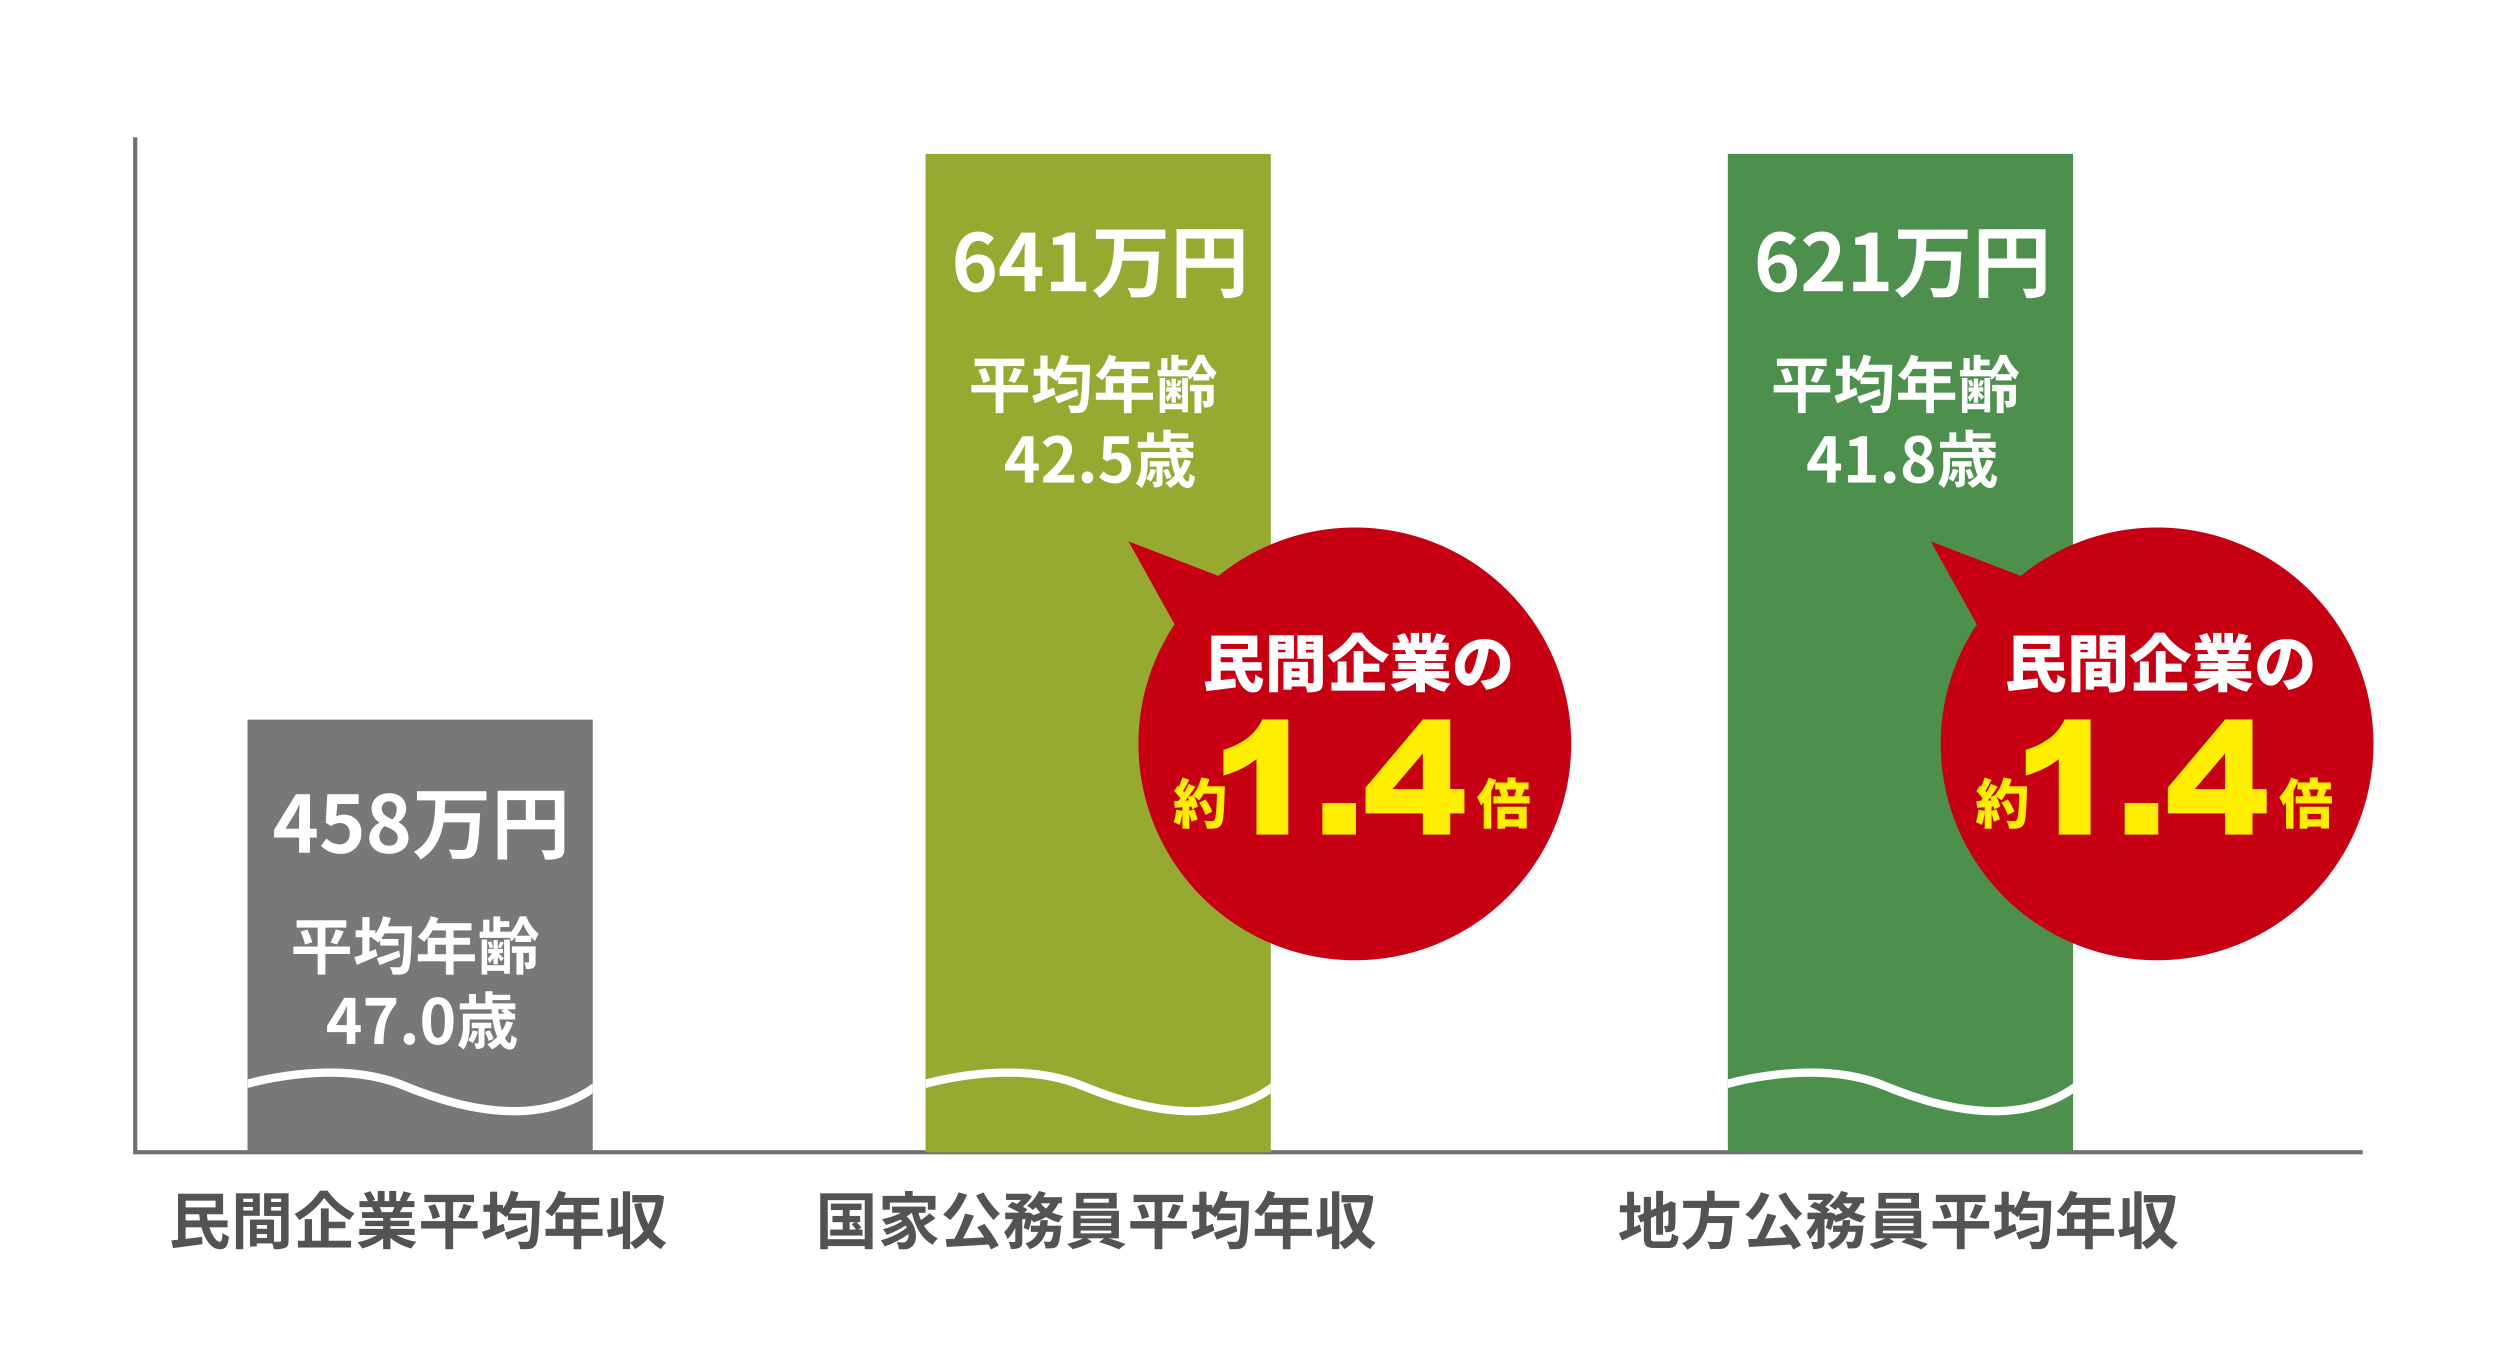 <svg xmlns="http://www.w3.org/2000/svg" width="601" height="325"><defs><clipPath id="a"><path fill="#777877" d="M0 0h83v96H0z"/></clipPath></defs><path fill="#fff" d="M0 0h601v325H0z"/><path fill="none" stroke="#707070" d="M32.5 33v244M568 277H32"/><path d="M392.827 291.44h1.515v-1.7h-1.515v-3.25h-1.665v3.255h-1.755v1.7h1.755v4.23c-.75.285-1.41.54-1.95.735l.72 1.8c1.38-.63 3.09-1.44 4.68-2.235l-.4-1.575c-.45.2-.915.39-1.38.585Zm5.115 6.99c-.915 0-1.05-.135-1.05-1v-4.64l1.245-.54v4.575h1.665v-5.295l1.29-.57c0 2.13-.015 3.225-.045 3.465-.06.27-.15.33-.33.33a6.825 6.825 0 0 1-.72-.03 4.79 4.79 0 0 1 .375 1.5 4.182 4.182 0 0 0 1.56-.21 1.28 1.28 0 0 0 .765-1.245c.075-.615.1-2.415.1-5.265l.06-.3-1.245-.435-.315.21-.315.21-1.185.51v-3.42h-1.66v4.14l-1.245.525v-3.21h-1.71v3.945l-1.47.615.66 1.59.81-.345v3.855c0 2.07.585 2.625 2.61 2.625h3.2c1.755 0 2.28-.72 2.52-2.82a4.515 4.515 0 0 1-1.56-.645c-.135 1.53-.285 1.875-1.11 1.875Zm20.19-8.04v-1.71h-5.925v-2.445h-1.845v2.445h-5.745v1.71h4.29c-.165 3.21-.51 6.63-4.56 8.5a5.7 5.7 0 0 1 1.26 1.52 8.8 8.8 0 0 0 4.815-6.39h4.125c-.21 2.73-.48 4.035-.87 4.365a.963.963 0 0 1-.72.195c-.435 0-1.485 0-2.52-.1a4.151 4.151 0 0 1 .63 1.75 20.545 20.545 0 0 0 2.565 0 2.215 2.215 0 0 0 1.62-.69c.6-.66.915-2.34 1.185-6.42a7.3 7.3 0 0 0 .06-.78h-5.79c.075-.645.12-1.305.165-1.95Zm9.39-3a31.192 31.192 0 0 0 4.23 5.94 9.233 9.233 0 0 1 1.5-1.56 20.162 20.162 0 0 1-3.945-5.115Zm-4.215-.765a12.827 12.827 0 0 1-3.735 5.355 11.6 11.6 0 0 1 1.71 1.335 18.262 18.262 0 0 0 4.065-6.105Zm4.47 8.415c.555.735 1.155 1.59 1.695 2.43-1.74.09-3.495.18-5.115.255a56.252 56.252 0 0 0 2.67-5.475l-2.145-.5a36.685 36.685 0 0 1-2.565 6.06l-2.085.075.235 1.88c2.64-.12 6.42-.345 10.02-.585a10.2 10.2 0 0 1 .615 1.2l1.865-.975a34.4 34.4 0 0 0-3.45-5.175Zm16.86-.39c.06-.435.105-.885.15-1.335h-1.785a12.522 12.522 0 0 1-.15 1.335h-2.185v1.485h1.815a4.808 4.808 0 0 1-3.135 2.79 5.045 5.045 0 0 1 1.03 1.375 5.992 5.992 0 0 0 3.945-4.17h1.74a4.567 4.567 0 0 1-.57 2.235.611.611 0 0 1-.48.165 12.7 12.7 0 0 1-1.29-.075 3.933 3.933 0 0 1 .48 1.65 11.461 11.461 0 0 0 1.68-.03 1.649 1.649 0 0 0 1.095-.52c.435-.48.7-1.635.945-4.23.03-.21.06-.675.06-.675Zm.66-5.37a4.558 4.558 0 0 1-.99 1.275 5.882 5.882 0 0 1-1.245-1.275Zm2.85 0v-1.48h-4.425a10.056 10.056 0 0 0 .555-1.05l-1.665-.45a8.942 8.942 0 0 1-2.865 3.57 13.1 13.1 0 0 1 1.455 1 8.931 8.931 0 0 0 .675-.645 8.481 8.481 0 0 0 1.065 1.245 9.088 9.088 0 0 1-1.83.69l.06-.345-1.08-.36-.24.075h-.72l.735-.765a8.4 8.4 0 0 0-1.1-.66 11.2 11.2 0 0 0 2.19-2.475l-1.14-.72-.27.06h-4.84v1.5h3.6a9.367 9.367 0 0 1-.945.945c-.4-.18-.825-.345-1.185-.48l-1.125 1.14a21.76 21.76 0 0 1 2.9 1.455h-3.435v1.56h1.875a9.425 9.425 0 0 1-2.13 3.09 10 10 0 0 1 .805 1.72 9.088 9.088 0 0 0 1.875-2.77v3.21c0 .18-.06.21-.24.225s-.795 0-1.35-.015a5.943 5.943 0 0 1 .51 1.695 4.424 4.424 0 0 0 2.115-.315c.525-.27.645-.75.645-1.56v-5.28h.795a19.551 19.551 0 0 1-.48 2.07l1.2.555a17.51 17.51 0 0 0 .735-2.505 5.677 5.677 0 0 1 .42.63 12.006 12.006 0 0 0 3.06-1.26 10.8 10.8 0 0 0 3.06 1.29 6.851 6.851 0 0 1 1.125-1.515 11.672 11.672 0 0 1-2.76-.885 7.368 7.368 0 0 0 1.5-2.19Zm11.28-.15h-6.06v-.975h6.06Zm1.9-2.37h-9.76v3.75h9.765Zm-8.67 9.075h7.35v.66h-7.35Zm0-1.77h7.35v.63h-7.35Zm0-1.785h7.35v.645h-7.35Zm9.2 5.42v-6.63h-10.965v6.63h2.355a18.312 18.312 0 0 1-3.87 1.33 15.69 15.69 0 0 1 1.35 1.27 19.986 19.986 0 0 0 4.65-1.8l-1.155-.8h4.095l-1.26.9a39.925 39.925 0 0 1 4.815 1.74l1.575-1.265c-1.035-.42-2.61-.96-4.02-1.375Zm16.335-4.16h-5.9v-4.545h5.025v-1.77h-11.935v1.77h5.055v4.545h-5.835v1.8h5.835v4.96h1.86v-4.96h5.9Zm-11.895-3.585a14.748 14.748 0 0 1 1.095 3.12l1.74-.54a13.683 13.683 0 0 0-1.2-3.06Zm8.76 3.09a26.848 26.848 0 0 0 1.65-3.135l-1.905-.48a17.775 17.775 0 0 1-1.305 3.17Zm14.955 1.47c-1.95.705-4.02 1.425-5.34 1.83l.7 1.68c1.425-.57 3.255-1.305 4.935-2.01Zm-2.685-5.835a17.613 17.613 0 0 0 .69-2.01l-1.815-.4a13.513 13.513 0 0 1-1.89 4.245v-.87h-1.41v-3.165h-1.725v3.16h-1.61v1.68h1.6v4.125c-.72.27-1.395.51-1.935.69l.635 1.815c1.425-.6 3.255-1.38 4.935-2.13l-.39-1.65c-.495.21-1 .405-1.515.615v-3.465h.77l-.165.165a10.964 10.964 0 0 1 1.53 1.14c.15-.165.285-.345.435-.54v1.245h4.38v-1.59h-4.125c.285-.42.555-.87.825-1.365h4.755c-.165 5.265-.375 7.44-.81 7.9a.681.681 0 0 1-.615.27c-.39 0-1.185 0-2.055-.075a4.324 4.324 0 0 1 .6 1.815 13.431 13.431 0 0 0 2.265-.045 1.865 1.865 0 0 0 1.41-.84c.6-.8.81-3.195 1.005-9.87 0-.24.015-.855.015-.855Zm11.34 6.72v-2.28h2.6v2.28Zm9.57 0h-5.13v-2.28h3.96v-1.665h-3.96v-1.785h4.305v-1.725h-8.475a9.576 9.576 0 0 0 .495-1.23l-1.815-.465a11.568 11.568 0 0 1-3.15 4.995 13.805 13.805 0 0 1 1.545 1.155 13.48 13.48 0 0 0 2.04-2.73h3.215v1.785h-4.38v3.945h-2.37v1.71h6.75v3.21h1.84v-3.21h5.13Zm13.545-8.16-.3.06h-6.12v1.755h5.595a17.563 17.563 0 0 1-1.74 5.2 19.281 19.281 0 0 1-1.665-5.085l-1.71.3a22.846 22.846 0 0 0 2.235 6.53 9.6 9.6 0 0 1-3.24 2.715v-12.33h-1.74v8.385l-1.14.27v-7.005h-1.665v7.395c-.375.075-.72.15-1.035.21l.4 1.83c1.02-.27 2.235-.585 3.435-.93v3.75h1.74v-1.53a6.779 6.779 0 0 1 1.185 1.515 11.951 11.951 0 0 0 3.17-2.595 10.025 10.025 0 0 0 3.09 2.61 6.45 6.45 0 0 1 1.275-1.56 8.708 8.708 0 0 1-3.195-2.655 20.613 20.613 0 0 0 2.64-8.49Z" fill="#535353"/><path fill="#4d904d" d="M415.367 37h83v240h-83z"/><g fill="#fff"><path d="M427.433 63.122c1.216 0 2.014.779 2.014 2.432 0 1.729-.874 2.6-1.919 2.6-1.178 0-2.128-.988-2.394-3.553a2.748 2.748 0 0 1 2.299-1.479Zm.152 7.144a4.419 4.419 0 0 0 4.408-4.712c0-3-1.672-4.408-4.028-4.408a4.048 4.048 0 0 0-2.888 1.52c.114-3.534 1.444-4.75 3.059-4.75a3.052 3.052 0 0 1 2.166 1.026l1.482-1.672a5.176 5.176 0 0 0-3.819-1.6c-2.831 0-5.434 2.242-5.434 7.486 0 4.963 2.375 7.11 5.054 7.11Zm6-.266h9.424v-2.356h-3.04c-.665 0-1.6.076-2.3.152 2.565-2.508 4.674-5.244 4.674-7.79a4.124 4.124 0 0 0-4.427-4.332 5.644 5.644 0 0 0-4.46 2.126l1.52 1.52a3.679 3.679 0 0 1 2.584-1.444 2.008 2.008 0 0 1 2.107 2.282c0 2.166-2.261 4.807-6.08 8.227Zm11.932 0h8.455v-2.261h-2.637V55.921h-2.068a8.771 8.771 0 0 1-3.268 1.2v1.729h2.546v8.892h-3.021Zm27.497-12.578V55.2h-16.7v2.223h4.426c-.133 4.577-.285 9.632-5.173 12.368a6.761 6.761 0 0 1 1.639 1.824c3.534-2.128 4.902-5.415 5.491-8.93h6.327c-.209 4.066-.513 5.928-1.007 6.4a1.222 1.222 0 0 1-.893.247c-.57 0-1.862 0-3.173-.114a5.431 5.431 0 0 1 .8 2.223 23.226 23.226 0 0 0 3.306-.019 2.754 2.754 0 0 0 2.033-.95c.741-.836 1.064-3.135 1.349-8.968a14.83 14.83 0 0 0 .057-1.007h-8.529c.1-1.026.133-2.071.171-3.078Zm11.7 4.712v-4.788h4.753v4.788Zm-6.726-4.788h4.484v4.788h-4.48Zm13.76-2.246h-16.036v16.534h2.28v-7.258h11.475v4.6c0 .323-.133.437-.494.456-.38 0-1.615.019-2.7-.057a9.235 9.235 0 0 1 .817 2.261 8.778 8.778 0 0 0 3.591-.418c.8-.361 1.064-.988 1.064-2.223ZM439.99 92.54h-5.9v-4.545h5.025v-1.77h-11.94v1.77h5.055v4.545h-5.835v1.8h5.835v4.96h1.86v-4.96h5.9Zm-11.9-3.585a14.748 14.748 0 0 1 1.095 3.12l1.74-.54a13.683 13.683 0 0 0-1.2-3.06Zm8.76 3.09a26.848 26.848 0 0 0 1.65-3.135l-1.905-.48a17.775 17.775 0 0 1-1.3 3.165Zm14.955 1.47c-1.95.705-4.02 1.425-5.34 1.83l.7 1.68c1.425-.57 3.255-1.305 4.935-2.01Zm-2.68-5.835a17.613 17.613 0 0 0 .69-2.01l-1.815-.4a13.513 13.513 0 0 1-1.89 4.245v-.87h-1.41V85.48h-1.725v3.16h-1.608v1.68h1.6v4.125c-.72.27-1.395.51-1.935.69l.63 1.815c1.425-.6 3.255-1.38 4.935-2.13l-.39-1.65c-.495.21-1.005.405-1.515.615V90.32h.765l-.165.165a10.964 10.964 0 0 1 1.53 1.14c.15-.165.285-.345.435-.54v1.245h4.38v-1.59h-4.117c.285-.42.555-.87.825-1.365h4.755c-.165 5.265-.375 7.44-.81 7.9a.681.681 0 0 1-.615.27c-.39 0-1.185 0-2.055-.075a4.324 4.324 0 0 1 .6 1.815 13.431 13.431 0 0 0 2.265-.045 1.865 1.865 0 0 0 1.41-.84c.6-.8.81-3.195 1-9.87 0-.24.015-.855.015-.855Zm11.342 6.72v-2.28h2.6v2.28Zm9.57 0h-5.132v-2.28h3.962v-1.665h-3.962V88.67h4.305v-1.725h-8.475a9.576 9.576 0 0 0 .495-1.23l-1.815-.465a11.568 11.568 0 0 1-3.148 4.995 13.805 13.805 0 0 1 1.543 1.155 13.48 13.48 0 0 0 2.04-2.73h3.21v1.785h-4.38V94.4h-2.37v1.71h6.75v3.21h1.845v-3.21h5.13Zm7.02 2.64h-4.08v-6.18h-1.32v8.43h1.32v-.9h4.08v.72h1.38v-8.25h-1.38Zm-2.565-.225h1.05V95.06c.3.39.63.81.78 1.065l.645-.75a51.29 51.29 0 0 0-1.245-1.23h1.065V93.11h-1.247v-2.1h-1.05v2.1h-1.26v1.035h.87a4.34 4.34 0 0 1-1.05 1.32 5.857 5.857 0 0 1 .465 1.1 4.7 4.7 0 0 0 .975-1.38Zm-.09-4.125a6.124 6.124 0 0 0-.5-1.41l-.8.24a6.282 6.282 0 0 1 .45 1.44Zm1.725-1.365a9.253 9.253 0 0 1-.57 1.41l.735.21c.21-.36.45-.84.7-1.365Zm3.94-1.38a12.921 12.921 0 0 0 1.575-2.79 12.518 12.518 0 0 0 1.62 2.79Zm-.3 1.515h3.81v-1.14a6.457 6.457 0 0 0 .915.9 9.472 9.472 0 0 1 .87-1.7 10.23 10.23 0 0 1-2.985-4.215h-1.6a11.47 11.47 0 0 1-2.1 3.765v-.1h-2.55v-1.11h2.175v-1.41h-2.178v-1.14h-1.65v3.66h-.96v-2.88h-1.5v2.88h-.84v1.5h7.23a7.588 7.588 0 0 1 .375.825 6.857 6.857 0 0 0 .99-.99Zm4.86 1.065h-5.712v1.545h1.11v5.25h1.65v-5.25h1.35v2.13c0 .12-.045.18-.18.18s-.57 0-.975-.015a6.491 6.491 0 0 1 .48 1.59 3.3 3.3 0 0 0 1.74-.3c.45-.285.54-.72.54-1.425Zm-47.99 18.915 1.73-2.76c.315-.6.615-1.215.885-1.815h.06c-.03.66-.075 1.665-.075 2.31v2.265Zm2.6 4.56h2.055v-2.88h1.3v-1.68h-1.3v-6.555h-2.655l-4.14 6.735v1.5h4.74Zm5.01 0h6.67v-1.785h-2.085v-9.33h-1.635a6.925 6.925 0 0 1-2.58.945v1.365h2.01v7.02h-2.385Zm10.035.21a1.381 1.381 0 0 0 1.38-1.44 1.373 1.373 0 0 0-1.38-1.44 1.37 1.37 0 0 0-1.365 1.44 1.379 1.379 0 0 0 1.36 1.44Zm6.855 0c2.25 0 3.735-1.29 3.735-2.97a3.228 3.228 0 0 0-1.86-2.97v-.075a3.233 3.233 0 0 0 1.42-2.535 2.913 2.913 0 0 0-3.225-2.96c-1.92 0-3.34 1.145-3.34 2.93a3.162 3.162 0 0 0 1.47 2.64v.075a3.213 3.213 0 0 0-1.9 2.9c-.01 1.735 1.58 2.965 3.695 2.965Zm.7-6.555c-1.17-.465-2.025-.975-2.025-2.025a1.291 1.291 0 0 1 1.355-1.38 1.414 1.414 0 0 1 1.465 1.55 2.658 2.658 0 0 1-.795 1.855Zm-.645 4.995a1.7 1.7 0 0 1-1.86-1.65 2.669 2.669 0 0 1 1.02-2.055c1.44.585 2.46 1.065 2.46 2.22a1.448 1.448 0 0 1-1.62 1.485Zm8.295-1.935a6.474 6.474 0 0 1-1.08 2.37 7.277 7.277 0 0 1 1.11.675 9.3 9.3 0 0 0 1.25-2.775Zm4.5-.54v-1.305h-4.71v1.305h1.635v3.465c0 .135-.03.18-.18.18-.105 0-.465 0-.855-.015a5.156 5.156 0 0 1 .435 1.335 2.9 2.9 0 0 0 1.545-.255c.405-.21.48-.57.48-1.2v-3.51Zm.525 2.58a9.951 9.951 0 0 0-.945-2.07l-1.125.405a9.971 9.971 0 0 1 .87 2.13Zm2.385-7.11-.57.42c.24.165.525.39.8.615h-1.41c-.03-.345-.06-.69-.075-1.035Zm.69 2.835a9.807 9.807 0 0 1-1.05 2.31 22.636 22.636 0 0 1-.645-2.715h3.81v-1.395h-.78l.06-.045a9.778 9.778 0 0 0-1.185-.99h1.97v-1.425h-5.5v-.81h4.26v-1.26h-4.26v-.85h-1.72v2.92h-2.265v-2.265h-1.65v2.265h-2.235v1.425h7.635c.015.345.045.69.075 1.035h-6.96v2.565a8.66 8.66 0 0 1-1.18 5.04 5.907 5.907 0 0 1 1.33 1.035c1.245-1.665 1.485-4.26 1.485-6.06v-1.185h5.505a18.391 18.391 0 0 0 1.11 4.2 9.206 9.206 0 0 1-2.4 1.815 11.326 11.326 0 0 1 1.2 1.2 11.089 11.089 0 0 0 1.97-1.515 2.71 2.71 0 0 0 2.07 1.545c1.11 0 1.635-.525 1.875-2.715a4.7 4.7 0 0 1-1.275-.78c-.06 1.335-.195 1.935-.48 1.935-.315 0-.7-.45-1.11-1.215a12.779 12.779 0 0 0 1.935-3.7Z"/></g><g transform="translate(415.367 181)" clip-path="url(#a)"><path d="M-1.659 80s22.131-7.084 39.289 0 36.8 10.39 50.183-3.4" fill="none" stroke="#fff" stroke-width="2"/></g><path d="M468.33 192.307a51.878 51.878 0 0 1 6.895-42.219l-11.07-19.947 21.626 8.307a52.015 52.015 0 1 1-17.451 53.859Z" fill="#c60012"/><path d="M486.322 159.2v-1.19h2.895c.03.4.075.8.135 1.185Zm6.585-4.38V156h-6.585v-1.185Zm3.26 6.4v-2.02h-4.55a10.23 10.23 0 0 1-.15-1.19h3.66v-5.21h-11.07v10.92c-.57.045-1.11.1-1.59.135l.45 2.28c1.965-.235 4.59-.55 7.02-.88l-.075-2.16c-1.155.135-2.37.27-3.54.39v-2.265h3.435c.8 3 2.325 5.22 4.215 5.235 1.5 0 2.25-.525 2.55-3.24a5.46 5.46 0 0 1-1.875-1.065c-.09 1.485-.24 2.13-.555 2.13-.615.02-1.425-1.28-1.995-3.06Zm7.215 2.235v-.63h1.9v.63Zm1.9-2.775v.63h-1.9v-.63Zm-5.16-3.88v-.59h1.77v.59Zm6.705.045v-.63h1.845v.63Zm-4.935-2.58v.51h-1.77v-.51Zm6.78 0v.51h-1.845v-.51Zm-4.74 4.065v-5.61h-5.97v13.705h2.16v-8.1Zm6.945-5.61h-6.12v5.65h3.915v5.53c0 .255-.09.345-.36.345h-.99v-5.14h-5.91v6.695h1.965v-.77h3.39a7.822 7.822 0 0 1 .345 1.395 6.33 6.33 0 0 0 2.895-.4c.66-.36.87-.975.87-2.085Zm7.185-.63a15.731 15.731 0 0 1-6.09 5.46 8.927 8.927 0 0 1 1.395 1.765 18.577 18.577 0 0 0 5.925-5.07 19.456 19.456 0 0 0 6.03 5.085 11.771 11.771 0 0 1 1.47-1.965 14.509 14.509 0 0 1-6.45-5.28Zm2.55 9.39h3.84v-1.94h-3.84v-3.04h-2.325v7.57h-1.71v-5.055h-2.145v5.055h-1.485v1.965h12.84v-1.965h-5.175Zm15.375-5.21a9.388 9.388 0 0 1-.375.975h-2.55l.18-.03a6.356 6.356 0 0 0-.39-.945Zm5.18 6.81v-1.77h-5.73v-.42h4.41v-1.545h-4.41v-.42h5.08v-1.68h-2.7c.18-.3.375-.63.585-.975h2.715v-1.77h-1.725c.33-.48.7-1.08 1.095-1.725l-2.295-.525a12.177 12.177 0 0 1-.84 2.115l.45.135h-.99v-2.34h-2.055v2.34h-.72v-2.34h-2.025v2.34h-1.08l.675-.24a11.344 11.344 0 0 0-1.065-2.07l-1.875.63a15.667 15.667 0 0 1 .81 1.68h-1.8v1.77h2.88a9.35 9.35 0 0 1 .36.975h-2.625v1.68h4.975v.42h-4.24v1.545h4.24v.42h-5.62v1.77h3.84a15.643 15.643 0 0 1-4.335 1.4 9.926 9.926 0 0 1 1.395 1.81 14.324 14.324 0 0 0 4.72-2.175v2.31h2.16v-2.385a11.887 11.887 0 0 0 4.7 2.25 9.559 9.559 0 0 1 1.47-1.98 14.59 14.59 0 0 1-4.275-1.23Zm14.77-3.375a5.881 5.881 0 0 0-6.24-6.045 6.841 6.841 0 0 0-7.08 6.6c0 2.565 1.41 4.575 3.27 4.575 1.77 0 3.12-2.01 4.005-5.01a29.853 29.853 0 0 0 .885-3.915 3.474 3.474 0 0 1 2.67 3.72 3.8 3.8 0 0 1-3.18 3.78 11.414 11.414 0 0 1-1.47.27l1.38 2.16c3.9-.66 5.76-2.97 5.76-6.135Zm-10.97.315a4.472 4.472 0 0 1 3.33-4.05 22.266 22.266 0 0 1-.765 3.375c-.535 1.74-.985 2.655-1.585 2.655-.525 0-.98-.675-.98-1.98Z" fill="#fff"/><g fill="#ffee04"><path d="M550.753 186.937a13.3 13.3 0 0 1-2.821 4.719 12.856 12.856 0 0 1 .988 1.989c.208-.234.429-.481.637-.741v6.318h1.794v-9.113a23.174 23.174 0 0 0 1.183-2.609Zm7.2 8.71v1.326h-3.248v-1.326Zm-5.1 3.575h1.852v-.507h3.25v.455h1.937v-5.226h-7.033Zm4.53-9.438a13.128 13.128 0 0 1-.481 1.573l.351.065h-2.119l.364-.091a6.353 6.353 0 0 0-.455-1.547Zm1.3 1.638c.182-.416.39-.949.624-1.534l-.624-.1h1.651v-1.69h-3.12v-1.2h-1.937v1.2h-2.964v1.69h1.417l-.455.1a9.73 9.73 0 0 1 .442 1.534h-1.85v1.729h8.727v-1.729ZM502.571 172.966v27.665h-7.645v-18.128a23.239 23.239 0 0 1-3.59 2.282 28.045 28.045 0 0 1-4.351 1.67v-6.2a18.382 18.382 0 0 0 5.993-2.987 12.187 12.187 0 0 0 3.34-4.3Zm8.2 20.095h8.073v7.57h-8.071Zm24.14 2.486h-13.766v-6.216l13.768-16.365h6.586v16.718h3.414v5.863h-3.414v5.084h-6.586Zm0-5.863v-8.553l-7.273 8.554ZM477.844 192.462c.195-.234.377-.481.572-.741.117.221.221.455.325.7Zm5.187-3.445c.208-.559.4-1.131.559-1.716l-1.963-.429a9.815 9.815 0 0 1-2.054 4.277l-1.079.481c.611-.819 1.209-1.7 1.742-2.509l-1.586-.65a22.551 22.551 0 0 1-1.092 2c-.078-.1-.182-.221-.273-.338.455-.728.988-1.742 1.482-2.665l-1.664-.568a17.065 17.065 0 0 1-.845 2.184l-.26-.221-.871 1.311a11.571 11.571 0 0 1 1.482 1.742c-.156.208-.3.416-.455.611l-1.027.039.156 1.625 1.833-.13v.858l-1.521-.273a9.831 9.831 0 0 1-.6 3 9.5 9.5 0 0 1 1.419.679 11.8 11.8 0 0 0 .7-3.12v4.03h1.664v-3.588a15.143 15.143 0 0 1 .52 1.885l1.458-.532a17.977 17.977 0 0 0-.819-2.445l-1.157.377v-1l.507-.039c.065.234.117.455.156.65l1.417-.65a10.234 10.234 0 0 0-.923-2.367 11.668 11.668 0 0 1 1.222.884 9.882 9.882 0 0 0 1.053-1.61h3.224c-.13 4.108-.286 5.954-.663 6.344a.627.627 0 0 1-.559.234c-.351 0-1.079 0-1.872-.065a4.388 4.388 0 0 1 .637 1.9 11.126 11.126 0 0 0 2.054-.065 1.875 1.875 0 0 0 1.378-.836c.546-.715.7-2.808.871-8.45.013-.234.013-.845.013-.845Zm1.248 6.071a11.722 11.722 0 0 0-1.625-2.9l-1.508.754a12.324 12.324 0 0 1 1.495 2.99Z"/></g><path d="M204.25 293.81h1.4l-.915.465a11.421 11.421 0 0 1 1.02 1.3h-1.5Zm2.055 1.77.78-.435a11.576 11.576 0 0 0-1.125-1.335h.825v-1.5h-2.535v-1.41h2.865v-1.56h-7.365v1.56h2.85v1.41h-2.475v1.5h2.475v1.77h-3.015v1.455h7.77v-1.455ZM199 297.9v-9.39h8.88v9.39Zm-1.815-11.02v13.42H199v-.745h8.88v.745h1.9v-13.42Zm16.74 2.22h9.135v1.725h1.83v-3.345h-5.49v-1.17h-1.83v1.17h-5.4v3.345h1.755Zm9.57 2.565a18.043 18.043 0 0 1-2.085 1.635 13.261 13.261 0 0 1-.615-1.74h1.71v-1.5h-8.055v1.5h2.19a18.131 18.131 0 0 1-4.59 1.515 10.576 10.576 0 0 1 .915 1.4 22.375 22.375 0 0 0 3.555-1.275c.135.12.255.24.375.36a16.152 16.152 0 0 1-4.635 1.95 6.415 6.415 0 0 1 .9 1.35 22.1 22.1 0 0 0 4.545-2.25 5.851 5.851 0 0 1 .285.525 17.249 17.249 0 0 1-6.255 3.025 7.688 7.688 0 0 1 .93 1.485 23.131 23.131 0 0 0 5.73-2.97 1.958 1.958 0 0 1-.495 1.68 1.067 1.067 0 0 1-.9.315c-.39 0-.87-.03-1.44-.075a3.741 3.741 0 0 1 .51 1.71 12.434 12.434 0 0 0 1.275.03 2.467 2.467 0 0 0 1.83-.635c1.485-1.08 1.59-4.815-1.23-7.275a9.643 9.643 0 0 0 1.245-.87h.03c.855 3.495 2.34 6.255 5.01 7.68a7.492 7.492 0 0 1 1.245-1.535 7.645 7.645 0 0 1-3.345-3.02 27.249 27.249 0 0 0 2.76-1.815Zm11.16-4.275a31.192 31.192 0 0 0 4.23 5.94 9.233 9.233 0 0 1 1.5-1.56 20.162 20.162 0 0 1-3.945-5.115Zm-4.215-.765a12.827 12.827 0 0 1-3.735 5.355 11.6 11.6 0 0 1 1.71 1.335 18.262 18.262 0 0 0 4.065-6.105Zm4.47 8.415c.555.735 1.155 1.59 1.695 2.43-1.74.09-3.495.18-5.115.255a56.252 56.252 0 0 0 2.67-5.475l-2.145-.5a36.685 36.685 0 0 1-2.565 6.06l-2.085.075.235 1.88c2.64-.12 6.42-.345 10.02-.585a10.2 10.2 0 0 1 .615 1.2l1.865-.975a34.4 34.4 0 0 0-3.45-5.175Zm16.86-.39c.06-.435.105-.885.15-1.335h-1.785a12.522 12.522 0 0 1-.15 1.335H247.8v1.485h1.815a4.808 4.808 0 0 1-3.135 2.79 5.045 5.045 0 0 1 1.03 1.375 5.992 5.992 0 0 0 3.945-4.17h1.74a4.567 4.567 0 0 1-.57 2.235.611.611 0 0 1-.48.165 12.7 12.7 0 0 1-1.29-.075 3.933 3.933 0 0 1 .48 1.65 11.461 11.461 0 0 0 1.68-.03 1.649 1.649 0 0 0 1.095-.52c.435-.48.7-1.635.945-4.23.03-.21.06-.675.06-.675Zm.66-5.37a4.558 4.558 0 0 1-.99 1.275 5.882 5.882 0 0 1-1.245-1.275Zm2.85 0v-1.48h-4.425a10.056 10.056 0 0 0 .555-1.05l-1.665-.45a8.942 8.942 0 0 1-2.865 3.57 13.1 13.1 0 0 1 1.455 1 8.931 8.931 0 0 0 .675-.645 8.481 8.481 0 0 0 1.065 1.245 9.088 9.088 0 0 1-1.83.69l.06-.345-1.08-.36-.24.075h-.72l.735-.765a8.4 8.4 0 0 0-1.1-.66 11.2 11.2 0 0 0 2.19-2.475l-1.14-.72-.27.06h-4.84v1.5h3.6a9.367 9.367 0 0 1-.945.945c-.4-.18-.825-.345-1.185-.48l-1.125 1.14a21.76 21.76 0 0 1 2.9 1.455h-3.435v1.56h1.875a9.425 9.425 0 0 1-2.13 3.09 10 10 0 0 1 .805 1.72 9.088 9.088 0 0 0 1.875-2.77v3.21c0 .18-.06.21-.24.225s-.795 0-1.35-.015a5.943 5.943 0 0 1 .51 1.695 4.424 4.424 0 0 0 2.115-.315c.525-.27.645-.75.645-1.56v-5.28h.795a19.551 19.551 0 0 1-.48 2.07l1.2.555a17.51 17.51 0 0 0 .735-2.505 5.677 5.677 0 0 1 .42.63 12.006 12.006 0 0 0 3.06-1.26 10.8 10.8 0 0 0 3.06 1.29 6.851 6.851 0 0 1 1.125-1.515 11.672 11.672 0 0 1-2.76-.885 7.368 7.368 0 0 0 1.5-2.19Zm11.28-.15h-6.06v-.975h6.06Zm1.9-2.37h-9.76v3.75h9.765Zm-8.67 9.075h7.35v.66h-7.35Zm0-1.77h7.35v.63h-7.35Zm0-1.785h7.35v.645h-7.35Zm9.2 5.42v-6.63h-10.965v6.63h2.355a18.312 18.312 0 0 1-3.87 1.33 15.69 15.69 0 0 1 1.35 1.27 19.986 19.986 0 0 0 4.65-1.8l-1.155-.8h4.095l-1.26.9a39.925 39.925 0 0 1 4.815 1.74l1.575-1.265c-1.035-.42-2.61-.96-4.02-1.375Zm16.335-4.16h-5.9v-4.545h5.025v-1.77h-11.935v1.77h5.055v4.545h-5.835v1.8h5.835v4.96h1.86v-4.96h5.9Zm-11.895-3.585a14.748 14.748 0 0 1 1.095 3.12l1.74-.54a13.683 13.683 0 0 0-1.2-3.06Zm8.76 3.09a26.848 26.848 0 0 0 1.65-3.135l-1.905-.48a17.775 17.775 0 0 1-1.305 3.17Zm14.955 1.47c-1.95.705-4.02 1.425-5.34 1.83l.7 1.68c1.425-.57 3.255-1.305 4.935-2.01Zm-2.685-5.835a17.613 17.613 0 0 0 .69-2.01l-1.815-.4a13.513 13.513 0 0 1-1.89 4.245v-.87h-1.41v-3.165h-1.725v3.16h-1.61v1.68h1.6v4.125c-.72.27-1.395.51-1.935.69l.635 1.815c1.425-.6 3.255-1.38 4.935-2.13l-.39-1.65c-.495.21-1 .405-1.515.615v-3.465h.77l-.165.165a10.964 10.964 0 0 1 1.53 1.14c.15-.165.285-.345.435-.54v1.245h4.38v-1.59h-4.125c.285-.42.555-.87.825-1.365h4.755c-.165 5.265-.375 7.44-.81 7.9a.681.681 0 0 1-.615.27c-.39 0-1.185 0-2.055-.075a4.324 4.324 0 0 1 .6 1.815 13.431 13.431 0 0 0 2.265-.045 1.865 1.865 0 0 0 1.41-.84c.6-.8.81-3.195 1.005-9.87 0-.24.015-.855.015-.855Zm11.34 6.72v-2.28h2.6v2.28Zm9.57 0h-5.13v-2.28h3.96v-1.665h-3.96v-1.785h4.305v-1.725h-8.475a9.576 9.576 0 0 0 .495-1.23l-1.815-.465a11.568 11.568 0 0 1-3.15 4.995 13.805 13.805 0 0 1 1.545 1.155 13.48 13.48 0 0 0 2.04-2.73h3.215v1.785h-4.38v3.945h-2.37v1.71h6.75v3.21h1.84v-3.21h5.13Zm13.545-8.16-.3.06h-6.12v1.755h5.595a17.563 17.563 0 0 1-1.74 5.2 19.281 19.281 0 0 1-1.665-5.085l-1.71.3a22.846 22.846 0 0 0 2.235 6.53 9.6 9.6 0 0 1-3.24 2.715v-12.33h-1.74v8.385l-1.14.27v-7.005h-1.665v7.395c-.375.075-.72.15-1.035.21l.4 1.83c1.02-.27 2.235-.585 3.435-.93v3.75h1.74v-1.53a6.779 6.779 0 0 1 1.185 1.515 11.951 11.951 0 0 0 3.17-2.595 10.025 10.025 0 0 0 3.09 2.61 6.45 6.45 0 0 1 1.275-1.56 8.708 8.708 0 0 1-3.195-2.655 20.613 20.613 0 0 0 2.64-8.49Z" fill="#535353"/><path fill="#96aa31" d="M222.5 37h83v240h-83z"/><g fill="#fff"><path d="M234.566 63.122c1.216 0 2.014.779 2.014 2.432 0 1.729-.874 2.6-1.919 2.6-1.178 0-2.128-.988-2.394-3.553a2.748 2.748 0 0 1 2.299-1.479Zm.152 7.144a4.419 4.419 0 0 0 4.408-4.712c0-3-1.672-4.408-4.028-4.408a4.048 4.048 0 0 0-2.888 1.52c.114-3.534 1.444-4.75 3.059-4.75a3.052 3.052 0 0 1 2.166 1.026l1.482-1.672a5.176 5.176 0 0 0-3.819-1.6c-2.831 0-5.434 2.242-5.434 7.486 0 4.963 2.375 7.11 5.054 7.11Zm8.3-6.042 2.185-3.5c.4-.76.779-1.539 1.121-2.3h.076c-.038.836-.095 2.109-.095 2.926v2.869Zm3.29 5.776h2.6v-3.648h1.653v-2.128h-1.653v-8.3h-3.363l-5.245 8.528v1.9h6Zm6.346 0h8.455v-2.261h-2.641V55.921H256.4a8.771 8.771 0 0 1-3.268 1.2v1.729h2.546v8.892h-3.021Zm27.493-12.578V55.2h-16.7v2.223h4.426c-.133 4.577-.285 9.632-5.173 12.368a6.761 6.761 0 0 1 1.639 1.824c3.534-2.128 4.902-5.415 5.491-8.93h6.327c-.209 4.066-.513 5.928-1.007 6.4a1.222 1.222 0 0 1-.893.247c-.57 0-1.862 0-3.173-.114a5.431 5.431 0 0 1 .8 2.223 23.226 23.226 0 0 0 3.306-.019 2.754 2.754 0 0 0 2.033-.95c.741-.836 1.064-3.135 1.349-8.968a14.83 14.83 0 0 0 .057-1.007H270.1c.1-1.026.133-2.071.171-3.078Zm11.7 4.712v-4.788h4.753v4.788Zm-6.726-4.788h4.484v4.788h-4.48Zm13.76-2.246h-16.036v16.534h2.28v-7.258H296.6v4.6c0 .323-.133.437-.494.456-.38 0-1.615.019-2.7-.057a9.235 9.235 0 0 1 .817 2.261 8.778 8.778 0 0 0 3.591-.418c.8-.361 1.064-.988 1.064-2.223ZM247.123 92.54h-5.9v-4.545h5.025v-1.77h-11.94v1.77h5.055v4.545h-5.835v1.8h5.835v4.96h1.86v-4.96h5.9Zm-11.9-3.585a14.748 14.748 0 0 1 1.095 3.12l1.74-.54a13.683 13.683 0 0 0-1.2-3.06Zm8.76 3.09a26.848 26.848 0 0 0 1.65-3.135l-1.905-.48a17.775 17.775 0 0 1-1.3 3.165Zm14.955 1.47c-1.95.705-4.02 1.425-5.34 1.83l.7 1.68c1.425-.57 3.255-1.305 4.935-2.01Zm-2.68-5.835a17.613 17.613 0 0 0 .69-2.01l-1.815-.4a13.513 13.513 0 0 1-1.89 4.245v-.87h-1.41V85.48h-1.725v3.16H248.5v1.68h1.6v4.125c-.72.27-1.395.51-1.935.69l.63 1.815c1.425-.6 3.255-1.38 4.935-2.13l-.39-1.65c-.495.21-1.005.405-1.515.615V90.32h.765l-.165.165a10.964 10.964 0 0 1 1.53 1.14c.15-.165.285-.345.435-.54v1.245h4.38v-1.59h-4.117c.285-.42.555-.87.825-1.365h4.755c-.165 5.265-.375 7.44-.81 7.9a.681.681 0 0 1-.615.27c-.39 0-1.185 0-2.055-.075a4.324 4.324 0 0 1 .6 1.815 13.431 13.431 0 0 0 2.265-.045 1.865 1.865 0 0 0 1.41-.84c.6-.8.81-3.195 1-9.87 0-.24.015-.855.015-.855ZM267.6 94.4v-2.28h2.6v2.28Zm9.57 0h-5.132v-2.28H276v-1.665h-3.962V88.67h4.305v-1.725h-8.475a9.576 9.576 0 0 0 .495-1.23l-1.815-.465a11.568 11.568 0 0 1-3.148 4.995 13.805 13.805 0 0 1 1.543 1.155 13.48 13.48 0 0 0 2.04-2.73h3.21v1.785h-4.38V94.4h-2.37v1.71h6.75v3.21h1.845v-3.21h5.13Zm7.02 2.64h-4.08v-6.18h-1.32v8.43h1.32v-.9h4.08v.72h1.38v-8.25h-1.38Zm-2.565-.225h1.05V95.06c.3.39.63.81.78 1.065l.645-.75a51.29 51.29 0 0 0-1.245-1.23h1.065V93.11h-1.247v-2.1h-1.05v2.1h-1.26v1.035h.87a4.34 4.34 0 0 1-1.05 1.32 5.857 5.857 0 0 1 .465 1.1 4.7 4.7 0 0 0 .975-1.38Zm-.09-4.125a6.124 6.124 0 0 0-.5-1.41l-.8.24a6.282 6.282 0 0 1 .45 1.44Zm1.725-1.365a9.253 9.253 0 0 1-.57 1.41l.735.21c.21-.36.45-.84.7-1.365Zm3.94-1.38a12.921 12.921 0 0 0 1.575-2.79 12.518 12.518 0 0 0 1.62 2.79Zm-.3 1.515h3.81v-1.14a6.457 6.457 0 0 0 .915.9 9.472 9.472 0 0 1 .87-1.7 10.23 10.23 0 0 1-2.985-4.215h-1.6a11.47 11.47 0 0 1-2.1 3.765v-.1h-2.55v-1.11h2.175v-1.41h-2.178v-1.14h-1.65v3.66h-.96v-2.88h-1.5v2.88h-.84v1.5h7.23a7.588 7.588 0 0 1 .375.825 6.857 6.857 0 0 0 .99-.99Zm4.86 1.065h-5.712v1.545h1.11v5.25h1.65v-5.25h1.35v2.13c0 .12-.045.18-.18.18s-.57 0-.975-.015a6.491 6.491 0 0 1 .48 1.59 3.3 3.3 0 0 0 1.74-.3c.45-.285.54-.72.54-1.425Zm-47.99 18.915 1.73-2.76c.315-.6.615-1.215.885-1.815h.06c-.03.66-.075 1.665-.075 2.31v2.265Zm2.6 4.56h2.055v-2.88h1.3v-1.68h-1.3v-6.555h-2.655l-4.14 6.735v1.5h4.74Zm4.425 0h7.44v-1.86h-2.4c-.525 0-1.26.06-1.815.12 2.025-1.98 3.69-4.14 3.69-6.15a3.256 3.256 0 0 0-3.5-3.42 4.456 4.456 0 0 0-3.525 1.68l1.2 1.2a2.9 2.9 0 0 1 2.04-1.14 1.586 1.586 0 0 1 1.665 1.8c0 1.71-1.785 3.8-4.8 6.5Zm10.62.21a1.381 1.381 0 0 0 1.38-1.44 1.373 1.373 0 0 0-1.38-1.44 1.37 1.37 0 0 0-1.365 1.44 1.379 1.379 0 0 0 1.36 1.44Zm6.585 0a3.751 3.751 0 0 0 3.885-3.9 3.223 3.223 0 0 0-3.42-3.525 2.915 2.915 0 0 0-1.335.315l.21-2.355h4.03v-1.86h-5.94l-.3 5.4 1 .66a2.656 2.656 0 0 1 1.67-.585 1.8 1.8 0 0 1 1.875 2.01 1.864 1.864 0 0 1-1.965 2.04 3.45 3.45 0 0 1-2.445-1.125l-1.02 1.41A5.059 5.059 0 0 0 268 116.21Zm8.625-3.495a6.474 6.474 0 0 1-1.08 2.37 7.277 7.277 0 0 1 1.11.675 9.3 9.3 0 0 0 1.245-2.775Zm4.5-.54v-1.305h-4.715v1.305h1.635v3.465c0 .135-.03.18-.18.18-.105 0-.465 0-.855-.015a5.156 5.156 0 0 1 .435 1.335 2.9 2.9 0 0 0 1.545-.255c.405-.21.48-.57.48-1.2v-3.51Zm.525 2.58a9.951 9.951 0 0 0-.945-2.07l-1.125.405a9.971 9.971 0 0 1 .87 2.13Zm2.385-7.11-.57.42c.24.165.525.39.8.615h-1.41c-.03-.345-.06-.69-.075-1.035Zm.69 2.835a9.807 9.807 0 0 1-1.05 2.31 22.636 22.636 0 0 1-.645-2.715h3.81v-1.395h-.78l.06-.045a9.778 9.778 0 0 0-1.185-.99h1.965v-1.425h-5.5v-.81h4.26v-1.26h-4.26v-.85h-1.72v2.92h-2.265v-2.265h-1.65v2.265h-2.235v1.425h7.635c.015.345.045.69.075 1.035h-6.96v2.565a8.66 8.66 0 0 1-1.18 5.04 5.907 5.907 0 0 1 1.33 1.035c1.245-1.665 1.485-4.26 1.485-6.06v-1.185h5.505a18.391 18.391 0 0 0 1.11 4.2 9.206 9.206 0 0 1-2.4 1.815 11.326 11.326 0 0 1 1.2 1.2 11.089 11.089 0 0 0 1.97-1.515 2.71 2.71 0 0 0 2.07 1.545c1.11 0 1.635-.525 1.875-2.715a4.7 4.7 0 0 1-1.275-.78c-.06 1.335-.195 1.935-.48 1.935-.315 0-.7-.45-1.11-1.215a12.779 12.779 0 0 0 1.935-3.7Z"/></g><g transform="translate(222.5 181)" clip-path="url(#a)"><path d="M-1.659 80s22.131-7.084 39.289 0 36.8 10.39 50.183-3.4" fill="none" stroke="#fff" stroke-width="2"/></g><path d="M275.463 192.307a51.878 51.878 0 0 1 6.895-42.219l-11.07-19.947 21.626 8.307a52.015 52.015 0 1 1-17.451 53.859Z" fill="#c60012"/><path d="M293.455 159.2v-1.19h2.895c.03.4.075.8.135 1.185Zm6.585-4.38V156h-6.585v-1.185Zm3.26 6.4v-2.02h-4.55a10.23 10.23 0 0 1-.15-1.19h3.66v-5.21h-11.07v10.92c-.57.045-1.11.1-1.59.135l.45 2.28c1.965-.235 4.59-.55 7.02-.88l-.075-2.16c-1.155.135-2.37.27-3.54.39v-2.265h3.435c.8 3 2.325 5.22 4.215 5.235 1.5 0 2.25-.525 2.55-3.24a5.46 5.46 0 0 1-1.875-1.065c-.09 1.485-.24 2.13-.555 2.13-.615.02-1.425-1.28-1.995-3.06Zm7.215 2.235v-.63h1.9v.63Zm1.9-2.775v.63h-1.9v-.63Zm-5.16-3.88v-.59h1.77v.59Zm6.705.045v-.63h1.845v.63Zm-4.935-2.58v.51h-1.77v-.51Zm6.78 0v.51h-1.845v-.51Zm-4.74 4.065v-5.61h-5.97v13.705h2.16v-8.1Zm6.945-5.61h-6.12v5.65h3.915v5.53c0 .255-.09.345-.36.345h-.99v-5.14h-5.91v6.695h1.965v-.77h3.39a7.822 7.822 0 0 1 .345 1.395 6.33 6.33 0 0 0 2.895-.4c.66-.36.87-.975.87-2.085Zm7.185-.63a15.731 15.731 0 0 1-6.09 5.46 8.927 8.927 0 0 1 1.395 1.765 18.577 18.577 0 0 0 5.925-5.07 19.456 19.456 0 0 0 6.03 5.085 11.771 11.771 0 0 1 1.47-1.965 14.509 14.509 0 0 1-6.45-5.28Zm2.55 9.39h3.84v-1.94h-3.84v-3.04h-2.325v7.57h-1.71v-5.055h-2.145v5.055h-1.485v1.965h12.84v-1.965h-5.175Zm15.375-5.21a9.388 9.388 0 0 1-.375.975h-2.55l.18-.03a6.356 6.356 0 0 0-.39-.945Zm5.18 6.81v-1.77h-5.73v-.42h4.41v-1.545h-4.41v-.42h5.08v-1.68h-2.7c.18-.3.375-.63.585-.975h2.715v-1.77h-1.725c.33-.48.7-1.08 1.095-1.725l-2.295-.525a12.177 12.177 0 0 1-.84 2.115l.45.135h-.99v-2.34h-2.055v2.34h-.72v-2.34h-2.025v2.34h-1.08l.675-.24a11.344 11.344 0 0 0-1.065-2.07l-1.875.63a15.667 15.667 0 0 1 .81 1.68h-1.8v1.77h2.88a9.35 9.35 0 0 1 .36.975h-2.625v1.68h4.975v.42h-4.24v1.545h4.24v.42h-5.62v1.77h3.84a15.643 15.643 0 0 1-4.335 1.4 9.926 9.926 0 0 1 1.395 1.81 14.324 14.324 0 0 0 4.72-2.175v2.31h2.16v-2.385a11.887 11.887 0 0 0 4.7 2.25 9.559 9.559 0 0 1 1.47-1.98 14.59 14.59 0 0 1-4.275-1.23Zm14.77-3.375a5.881 5.881 0 0 0-6.24-6.045 6.841 6.841 0 0 0-7.08 6.6c0 2.565 1.41 4.575 3.27 4.575 1.77 0 3.12-2.01 4.005-5.01a29.853 29.853 0 0 0 .885-3.915 3.474 3.474 0 0 1 2.67 3.72 3.8 3.8 0 0 1-3.18 3.78 11.414 11.414 0 0 1-1.47.27l1.38 2.16c3.9-.66 5.76-2.97 5.76-6.135Zm-10.97.315a4.472 4.472 0 0 1 3.33-4.05 22.266 22.266 0 0 1-.765 3.375c-.535 1.74-.985 2.655-1.585 2.655-.525 0-.98-.675-.98-1.98Z" fill="#fff"/><g fill="#ffee04"><path d="M357.886 186.937a13.3 13.3 0 0 1-2.821 4.719 12.856 12.856 0 0 1 .988 1.989c.208-.234.429-.481.637-.741v6.318h1.794v-9.113a23.174 23.174 0 0 0 1.183-2.609Zm7.2 8.71v1.326h-3.248v-1.326Zm-5.1 3.575h1.852v-.507h3.25v.455h1.937v-5.226h-7.033Zm4.53-9.438a13.128 13.128 0 0 1-.481 1.573l.351.065h-2.119l.364-.091a6.353 6.353 0 0 0-.455-1.547Zm1.3 1.638c.182-.416.39-.949.624-1.534l-.624-.1h1.651v-1.69h-3.12v-1.2h-1.937v1.2h-2.964v1.69h1.417l-.455.1a9.73 9.73 0 0 1 .442 1.534H359v1.729h8.727v-1.729ZM309.704 172.966v27.665h-7.645v-18.128a23.239 23.239 0 0 1-3.59 2.282 28.045 28.045 0 0 1-4.351 1.67v-6.2a18.382 18.382 0 0 0 5.993-2.987 12.187 12.187 0 0 0 3.34-4.3Zm8.2 20.095h8.073v7.57h-8.071Zm24.14 2.486h-13.766v-6.216l13.768-16.365h6.586v16.718h3.414v5.863h-3.414v5.084h-6.586Zm0-5.863v-8.553l-7.273 8.554ZM284.977 192.462c.195-.234.377-.481.572-.741.117.221.221.455.325.7Zm5.187-3.445c.208-.559.4-1.131.559-1.716l-1.963-.429a9.815 9.815 0 0 1-2.054 4.277l-1.079.481c.611-.819 1.209-1.7 1.742-2.509l-1.586-.65a22.551 22.551 0 0 1-1.092 2c-.078-.1-.182-.221-.273-.338.455-.728.988-1.742 1.482-2.665l-1.664-.568a17.065 17.065 0 0 1-.845 2.184l-.26-.221-.871 1.311a11.571 11.571 0 0 1 1.482 1.742c-.156.208-.3.416-.455.611l-1.027.039.156 1.625 1.833-.13v.858l-1.521-.273a9.831 9.831 0 0 1-.6 3 9.5 9.5 0 0 1 1.419.679 11.8 11.8 0 0 0 .7-3.12v4.03h1.664v-3.588a15.143 15.143 0 0 1 .52 1.885l1.458-.532a17.977 17.977 0 0 0-.819-2.445l-1.157.377v-1l.507-.039c.065.234.117.455.156.65l1.417-.65a10.234 10.234 0 0 0-.923-2.367 11.668 11.668 0 0 1 1.222.884 9.882 9.882 0 0 0 1.053-1.61h3.224c-.13 4.108-.286 5.954-.663 6.344a.627.627 0 0 1-.559.234c-.351 0-1.079 0-1.872-.065a4.388 4.388 0 0 1 .637 1.9 11.126 11.126 0 0 0 2.054-.065 1.875 1.875 0 0 0 1.378-.836c.546-.715.7-2.808.871-8.45.013-.234.013-.845.013-.845Zm1.248 6.071a11.722 11.722 0 0 0-1.625-2.9l-1.508.754a12.324 12.324 0 0 1 1.495 2.99Z"/></g><path d="M44.625 293.39v-1.485h3.27q.067.765.18 1.485Zm7.2-4.755v1.62h-7.2v-1.62Zm2.88 6.42v-1.665h-4.77c-.09-.48-.15-.975-.2-1.485h3.9v-4.935h-10.84v11.055c-.57.075-1.11.12-1.575.165l.36 1.86c1.95-.255 4.6-.6 7.08-.945l-.06-1.77c-1.32.165-2.7.33-3.975.495v-2.775h3.81c.825 3.03 2.415 5.245 4.365 5.265 1.35 0 1.98-.555 2.235-3.075a4.64 4.64 0 0 1-1.545-.855c-.075 1.51-.24 2.145-.59 2.145-.87.015-1.9-1.44-2.55-3.48Zm6.09-6.9v.8h-2.31v-.8Zm-2.31 2.85v-.855h2.31v.855Zm3.975 1.275v-5.415h-5.745V300.3h1.77v-8.02Zm2.73-1.245v-.885h2.385v.885Zm2.385-2.88v.8H65.19v-.8Zm-5.85 9.45v-.93H64.2v.93ZM64.2 295.4h-2.475v-.9H64.2Zm5.175-8.535h-5.88v5.445h4.08v5.865c0 .24-.09.33-.36.33-.195.015-.75.015-1.335 0V293.2l-5.04-.015v.015h-.74v6.475h1.62v-.765h3.72a6.6 6.6 0 0 1 .39 1.395 6.481 6.481 0 0 0 2.75-.345c.6-.285.8-.81.8-1.77Zm7.56-.63a16.539 16.539 0 0 1-6.135 5.625 7.516 7.516 0 0 1 1.125 1.44 18.584 18.584 0 0 0 6-5.31 20.078 20.078 0 0 0 6.12 5.3 9.727 9.727 0 0 1 1.2-1.605 15.948 15.948 0 0 1-6.48-5.445Zm2.085 9.045h4.02v-1.575h-4.02V290.5h-1.875v7.78h-2.13v-5.205H73.26v5.205h-1.635v1.62H84.39v-1.62h-5.37Zm15.825-5.085c-.165.405-.345.84-.525 1.2h-2.805l.255-.045a8.058 8.058 0 0 0-.51-1.155Zm4.845 6.69v-1.47h-5.835v-.66h4.5v-1.29h-4.5v-.675h5.2v-1.4H96.12c.225-.36.465-.765.7-1.2h2.82v-1.45H97.7c.345-.525.75-1.2 1.17-1.89l-1.88-.45a12.083 12.083 0 0 1-.945 2.175l.54.165H95.25v-2.44h-1.68v2.445h-1.11V286.3H90.8v2.445h-1.37l.735-.27a11.35 11.35 0 0 0-1.14-2.115l-1.53.525a13.446 13.446 0 0 1 .93 1.86h-2.01v1.455h3.135l-.18.03a6.74 6.74 0 0 1 .51 1.17h-2.85v1.4h5.07v.675h-4.32v1.29h4.32v.66h-5.73v1.47h4.305a15.759 15.759 0 0 1-4.74 1.745 8.32 8.32 0 0 1 1.14 1.485A14.229 14.229 0 0 0 92.1 297.7v2.6h1.755v-2.7a12.8 12.8 0 0 0 5.045 2.54 8.391 8.391 0 0 1 1.2-1.62 13.4 13.4 0 0 1-4.76-1.635Zm15.135-3.345h-5.895v-4.545h5.025v-1.77h-11.94v1.77h5.055v4.545h-5.835v1.8h5.835v4.96h1.86v-4.96h5.9Zm-11.895-3.585a14.748 14.748 0 0 1 1.1 3.12l1.74-.54a13.683 13.683 0 0 0-1.2-3.06Zm8.76 3.09a26.848 26.848 0 0 0 1.65-3.135l-1.905-.48a17.774 17.774 0 0 1-1.305 3.17Zm14.955 1.47c-1.95.705-4.02 1.425-5.34 1.83l.7 1.68c1.425-.57 3.255-1.305 4.935-2.01Zm-2.685-5.835a17.613 17.613 0 0 0 .69-2.01l-1.815-.4a13.513 13.513 0 0 1-1.89 4.245v-.87h-1.41v-3.165h-1.725v3.16h-1.61v1.68h1.6v4.125c-.72.27-1.395.51-1.935.69l.635 1.815c1.425-.6 3.255-1.38 4.935-2.13l-.39-1.65c-.495.21-1 .405-1.515.615v-3.465h.77l-.165.165a10.964 10.964 0 0 1 1.53 1.14c.15-.165.285-.345.435-.54v1.245h4.38v-1.59h-4.125c.285-.42.555-.87.825-1.365h4.755c-.165 5.265-.375 7.44-.81 7.9a.681.681 0 0 1-.615.27c-.39 0-1.185 0-2.055-.075a4.324 4.324 0 0 1 .6 1.815 13.431 13.431 0 0 0 2.265-.045 1.865 1.865 0 0 0 1.41-.84c.6-.8.81-3.195 1.005-9.87 0-.24.015-.855.015-.855Zm11.34 6.72v-2.28h2.6v2.28Zm9.57 0h-5.13v-2.28h3.96v-1.665h-3.96v-1.785h4.305v-1.725h-8.475a9.576 9.576 0 0 0 .495-1.23l-1.815-.465a11.568 11.568 0 0 1-3.15 4.995 13.805 13.805 0 0 1 1.545 1.155 13.48 13.48 0 0 0 2.04-2.73h3.215v1.785h-4.38v3.945h-2.37v1.71h6.75v3.21h1.84v-3.21h5.13Zm13.545-8.16-.3.06h-6.12v1.755h5.6a17.564 17.564 0 0 1-1.74 5.2 19.281 19.281 0 0 1-1.665-5.085l-1.71.3a22.846 22.846 0 0 0 2.23 6.53 9.6 9.6 0 0 1-3.24 2.715v-12.33h-1.74v8.385l-1.14.27v-7.005h-1.665v7.395c-.375.075-.72.15-1.035.21l.4 1.83c1.02-.27 2.235-.585 3.435-.93v3.75h1.74v-1.53a6.779 6.779 0 0 1 1.185 1.515 11.951 11.951 0 0 0 3.17-2.595 10.025 10.025 0 0 0 3.09 2.61 6.45 6.45 0 0 1 1.275-1.56 8.708 8.708 0 0 1-3.195-2.655 20.613 20.613 0 0 0 2.64-8.49Z" fill="#535353"/><path fill="#777877" d="M59.5 173h83v104h-83z"/><g fill="#fff"><path d="m68.616 199.224 2.184-3.496c.4-.76.779-1.539 1.121-2.3H72c-.04.837-.1 2.11-.1 2.927v2.869ZM71.9 205h2.6v-3.648h1.653v-2.128h-1.647v-8.3h-3.363l-5.243 8.528v1.9h6Zm10.035.266a4.751 4.751 0 0 0 4.921-4.94 4.083 4.083 0 0 0-4.332-4.465 3.693 3.693 0 0 0-1.691.4l.266-2.983h5.111v-2.356h-7.524l-.38 6.84 1.273.836a3.364 3.364 0 0 1 2.109-.741 2.275 2.275 0 0 1 2.375 2.543 2.361 2.361 0 0 1-2.489 2.584 4.37 4.37 0 0 1-3.1-1.425l-1.289 1.788a6.408 6.408 0 0 0 4.75 1.919Zm11.533 0c2.85 0 4.732-1.634 4.732-3.766a4.089 4.089 0 0 0-2.356-3.762v-.095a4.1 4.1 0 0 0 1.8-3.211c0-2.242-1.6-3.743-4.085-3.743-2.432 0-4.237 1.444-4.237 3.7a4.006 4.006 0 0 0 1.862 3.344v.095a4.07 4.07 0 0 0-2.409 3.672c0 2.208 2.014 3.766 4.693 3.766Zm.893-8.3c-1.482-.592-2.561-1.238-2.561-2.566a1.635 1.635 0 0 1 1.71-1.748 1.791 1.791 0 0 1 1.862 1.957 3.367 3.367 0 0 1-1.011 2.354Zm-.817 6.324a2.155 2.155 0 0 1-2.356-2.09 3.38 3.38 0 0 1 1.292-2.6c1.82.738 3.12 1.346 3.12 2.809a1.834 1.834 0 0 1-2.056 1.881Zm23.389-10.868V190.2h-16.7v2.223h4.427c-.134 4.577-.286 9.632-5.169 12.368a6.761 6.761 0 0 1 1.634 1.824c3.534-2.128 4.9-5.415 5.491-8.93h6.327c-.209 4.066-.513 5.928-1.007 6.4a1.222 1.222 0 0 1-.893.247c-.57 0-1.862 0-3.173-.114a5.431 5.431 0 0 1 .8 2.223 23.226 23.226 0 0 0 3.306-.019 2.754 2.754 0 0 0 2.033-.95c.741-.836 1.064-3.135 1.349-8.968a14.83 14.83 0 0 0 .057-1.007h-8.533c.095-1.026.133-2.071.171-3.078Zm11.7 4.712v-4.788h4.75v4.788Zm-6.726-4.788h4.493v4.788h-4.489Zm13.76-2.246h-16.036v16.534h2.28v-7.258h11.476v4.6c0 .323-.133.437-.494.456-.38 0-1.615.019-2.7-.057a9.235 9.235 0 0 1 .817 2.261 8.778 8.778 0 0 0 3.59-.42c.8-.361 1.064-.988 1.064-2.223ZM84.123 227.54h-5.9v-4.545h5.025v-1.77h-11.94v1.77h5.055v4.545h-5.835v1.8h5.835v4.96h1.86v-4.96h5.9Zm-11.9-3.585a14.748 14.748 0 0 1 1.095 3.12l1.74-.54a13.683 13.683 0 0 0-1.2-3.06Zm8.76 3.09a26.848 26.848 0 0 0 1.65-3.135l-1.905-.48a17.775 17.775 0 0 1-1.3 3.165Zm14.955 1.47c-1.95.705-4.02 1.425-5.34 1.83l.7 1.68c1.425-.57 3.255-1.305 4.935-2.01Zm-2.68-5.835a17.613 17.613 0 0 0 .69-2.01l-1.815-.4a13.513 13.513 0 0 1-1.89 4.245v-.87h-1.41v-3.165h-1.725v3.16H85.5v1.68h1.6v4.125c-.72.27-1.395.51-1.935.69l.63 1.815c1.425-.6 3.255-1.38 4.935-2.13l-.39-1.65c-.495.21-1.005.405-1.515.615v-3.465h.765l-.165.165a10.964 10.964 0 0 1 1.53 1.14c.15-.165.285-.345.435-.54v1.245h4.38v-1.59h-4.117c.285-.42.555-.87.825-1.365h4.755c-.165 5.265-.375 7.44-.81 7.9a.681.681 0 0 1-.615.27c-.39 0-1.185 0-2.055-.075a4.324 4.324 0 0 1 .6 1.815 13.431 13.431 0 0 0 2.265-.045 1.865 1.865 0 0 0 1.41-.84c.6-.8.81-3.195 1-9.87 0-.24.015-.855.015-.855Zm11.342 6.72v-2.28h2.6v2.28Zm9.57 0h-5.132v-2.28H113v-1.665h-3.962v-1.785h4.305v-1.725h-8.475a9.576 9.576 0 0 0 .495-1.23l-1.815-.465a11.568 11.568 0 0 1-3.148 4.995 13.805 13.805 0 0 1 1.543 1.155 13.48 13.48 0 0 0 2.04-2.73h3.21v1.785h-4.38v3.945h-2.37v1.71h6.75v3.21h1.845v-3.21h5.13Zm7.02 2.64h-4.08v-6.18h-1.32v8.43h1.32v-.9h4.08v.72h1.38v-8.25h-1.38Zm-2.565-.225h1.05v-1.755c.3.39.63.81.78 1.065l.645-.75a51.29 51.29 0 0 0-1.245-1.23h1.065v-1.035h-1.247v-2.1h-1.05v2.1h-1.26v1.035h.87a4.34 4.34 0 0 1-1.05 1.32 5.857 5.857 0 0 1 .465 1.1 4.7 4.7 0 0 0 .975-1.38Zm-.09-4.125a6.124 6.124 0 0 0-.5-1.41l-.8.24a6.282 6.282 0 0 1 .45 1.44Zm1.725-1.365a9.253 9.253 0 0 1-.57 1.41l.735.21c.21-.36.45-.84.7-1.365Zm3.94-1.38a12.921 12.921 0 0 0 1.575-2.79 12.518 12.518 0 0 0 1.62 2.79Zm-.3 1.515h3.81v-1.14a6.457 6.457 0 0 0 .915.9 9.472 9.472 0 0 1 .87-1.7 10.23 10.23 0 0 1-2.985-4.215h-1.6a11.47 11.47 0 0 1-2.1 3.765v-.1h-2.55v-1.11h2.175v-1.41h-2.178v-1.14h-1.65v3.66h-.96v-2.88h-1.5v2.88h-.84v1.5h7.23a7.588 7.588 0 0 1 .375.825 6.857 6.857 0 0 0 .99-.99Zm4.86 1.065h-5.712v1.545h1.11v5.25h1.65v-5.25h1.35v2.13c0 .12-.045.18-.18.18s-.57 0-.975-.015a6.491 6.491 0 0 1 .48 1.59 3.3 3.3 0 0 0 1.74-.3c.45-.285.54-.72.54-1.425ZM80.77 246.44l1.73-2.76c.315-.6.615-1.215.885-1.815h.06c-.03.66-.075 1.665-.075 2.31v2.265Zm2.6 4.56h2.055v-2.88h1.3v-1.68h-1.3v-6.555H82.77l-4.14 6.735v1.5h4.74Zm6.57 0h2.23c.18-4.35.525-6.615 3.1-9.765v-1.35H87.9v1.86h4.99c-2.115 2.94-2.76 5.4-2.955 9.255Zm8.475.21a1.381 1.381 0 0 0 1.38-1.44 1.373 1.373 0 0 0-1.38-1.44 1.37 1.37 0 0 0-1.365 1.44 1.379 1.379 0 0 0 1.36 1.44Zm6.87 0c2.265 0 3.75-1.98 3.75-5.8s-1.49-5.72-3.755-5.72-3.765 1.875-3.765 5.715c0 3.825 1.5 5.805 3.765 5.805Zm0-1.725c-.96 0-1.68-.96-1.68-4.08s.715-4.005 1.675-4.005 1.665.9 1.665 4.005-.705 4.08-1.665 4.08Zm8.34-1.77a6.474 6.474 0 0 1-1.08 2.37 7.277 7.277 0 0 1 1.11.675 9.3 9.3 0 0 0 1.245-2.775Zm4.5-.54v-1.305h-4.715v1.305h1.635v3.465c0 .135-.03.18-.18.18-.105 0-.465 0-.855-.015a5.156 5.156 0 0 1 .435 1.335 2.9 2.9 0 0 0 1.545-.255c.405-.21.48-.57.48-1.2v-3.51Zm.525 2.58a9.951 9.951 0 0 0-.945-2.07l-1.125.405a9.971 9.971 0 0 1 .87 2.13Zm2.385-7.11-.57.42c.24.165.525.39.8.615h-1.41c-.03-.345-.06-.69-.075-1.035Zm.69 2.835a9.807 9.807 0 0 1-1.05 2.31 22.636 22.636 0 0 1-.645-2.715h3.81v-1.395h-.78l.06-.045a9.778 9.778 0 0 0-1.185-.99h1.965v-1.425h-5.5v-.81h4.26v-1.26h-4.26v-.85h-1.72v2.92h-2.265v-2.265h-1.65v2.265h-2.235v1.425h7.635c.015.345.045.69.075 1.035h-6.96v2.565a8.66 8.66 0 0 1-1.18 5.04 5.907 5.907 0 0 1 1.33 1.035c1.245-1.665 1.485-4.26 1.485-6.06v-1.185h5.505a18.391 18.391 0 0 0 1.11 4.2 9.206 9.206 0 0 1-2.4 1.815 11.326 11.326 0 0 1 1.2 1.2 11.089 11.089 0 0 0 1.97-1.515 2.71 2.71 0 0 0 2.07 1.545c1.11 0 1.635-.525 1.875-2.715a4.7 4.7 0 0 1-1.275-.78c-.06 1.335-.195 1.935-.48 1.935-.315 0-.7-.45-1.11-1.215a12.779 12.779 0 0 0 1.935-3.7Z"/></g><g transform="translate(59.5 181)" clip-path="url(#a)"><path d="M-1.659 80s22.131-7.084 39.289 0 36.8 10.39 50.183-3.4" fill="none" stroke="#fff" stroke-width="2"/></g></svg>